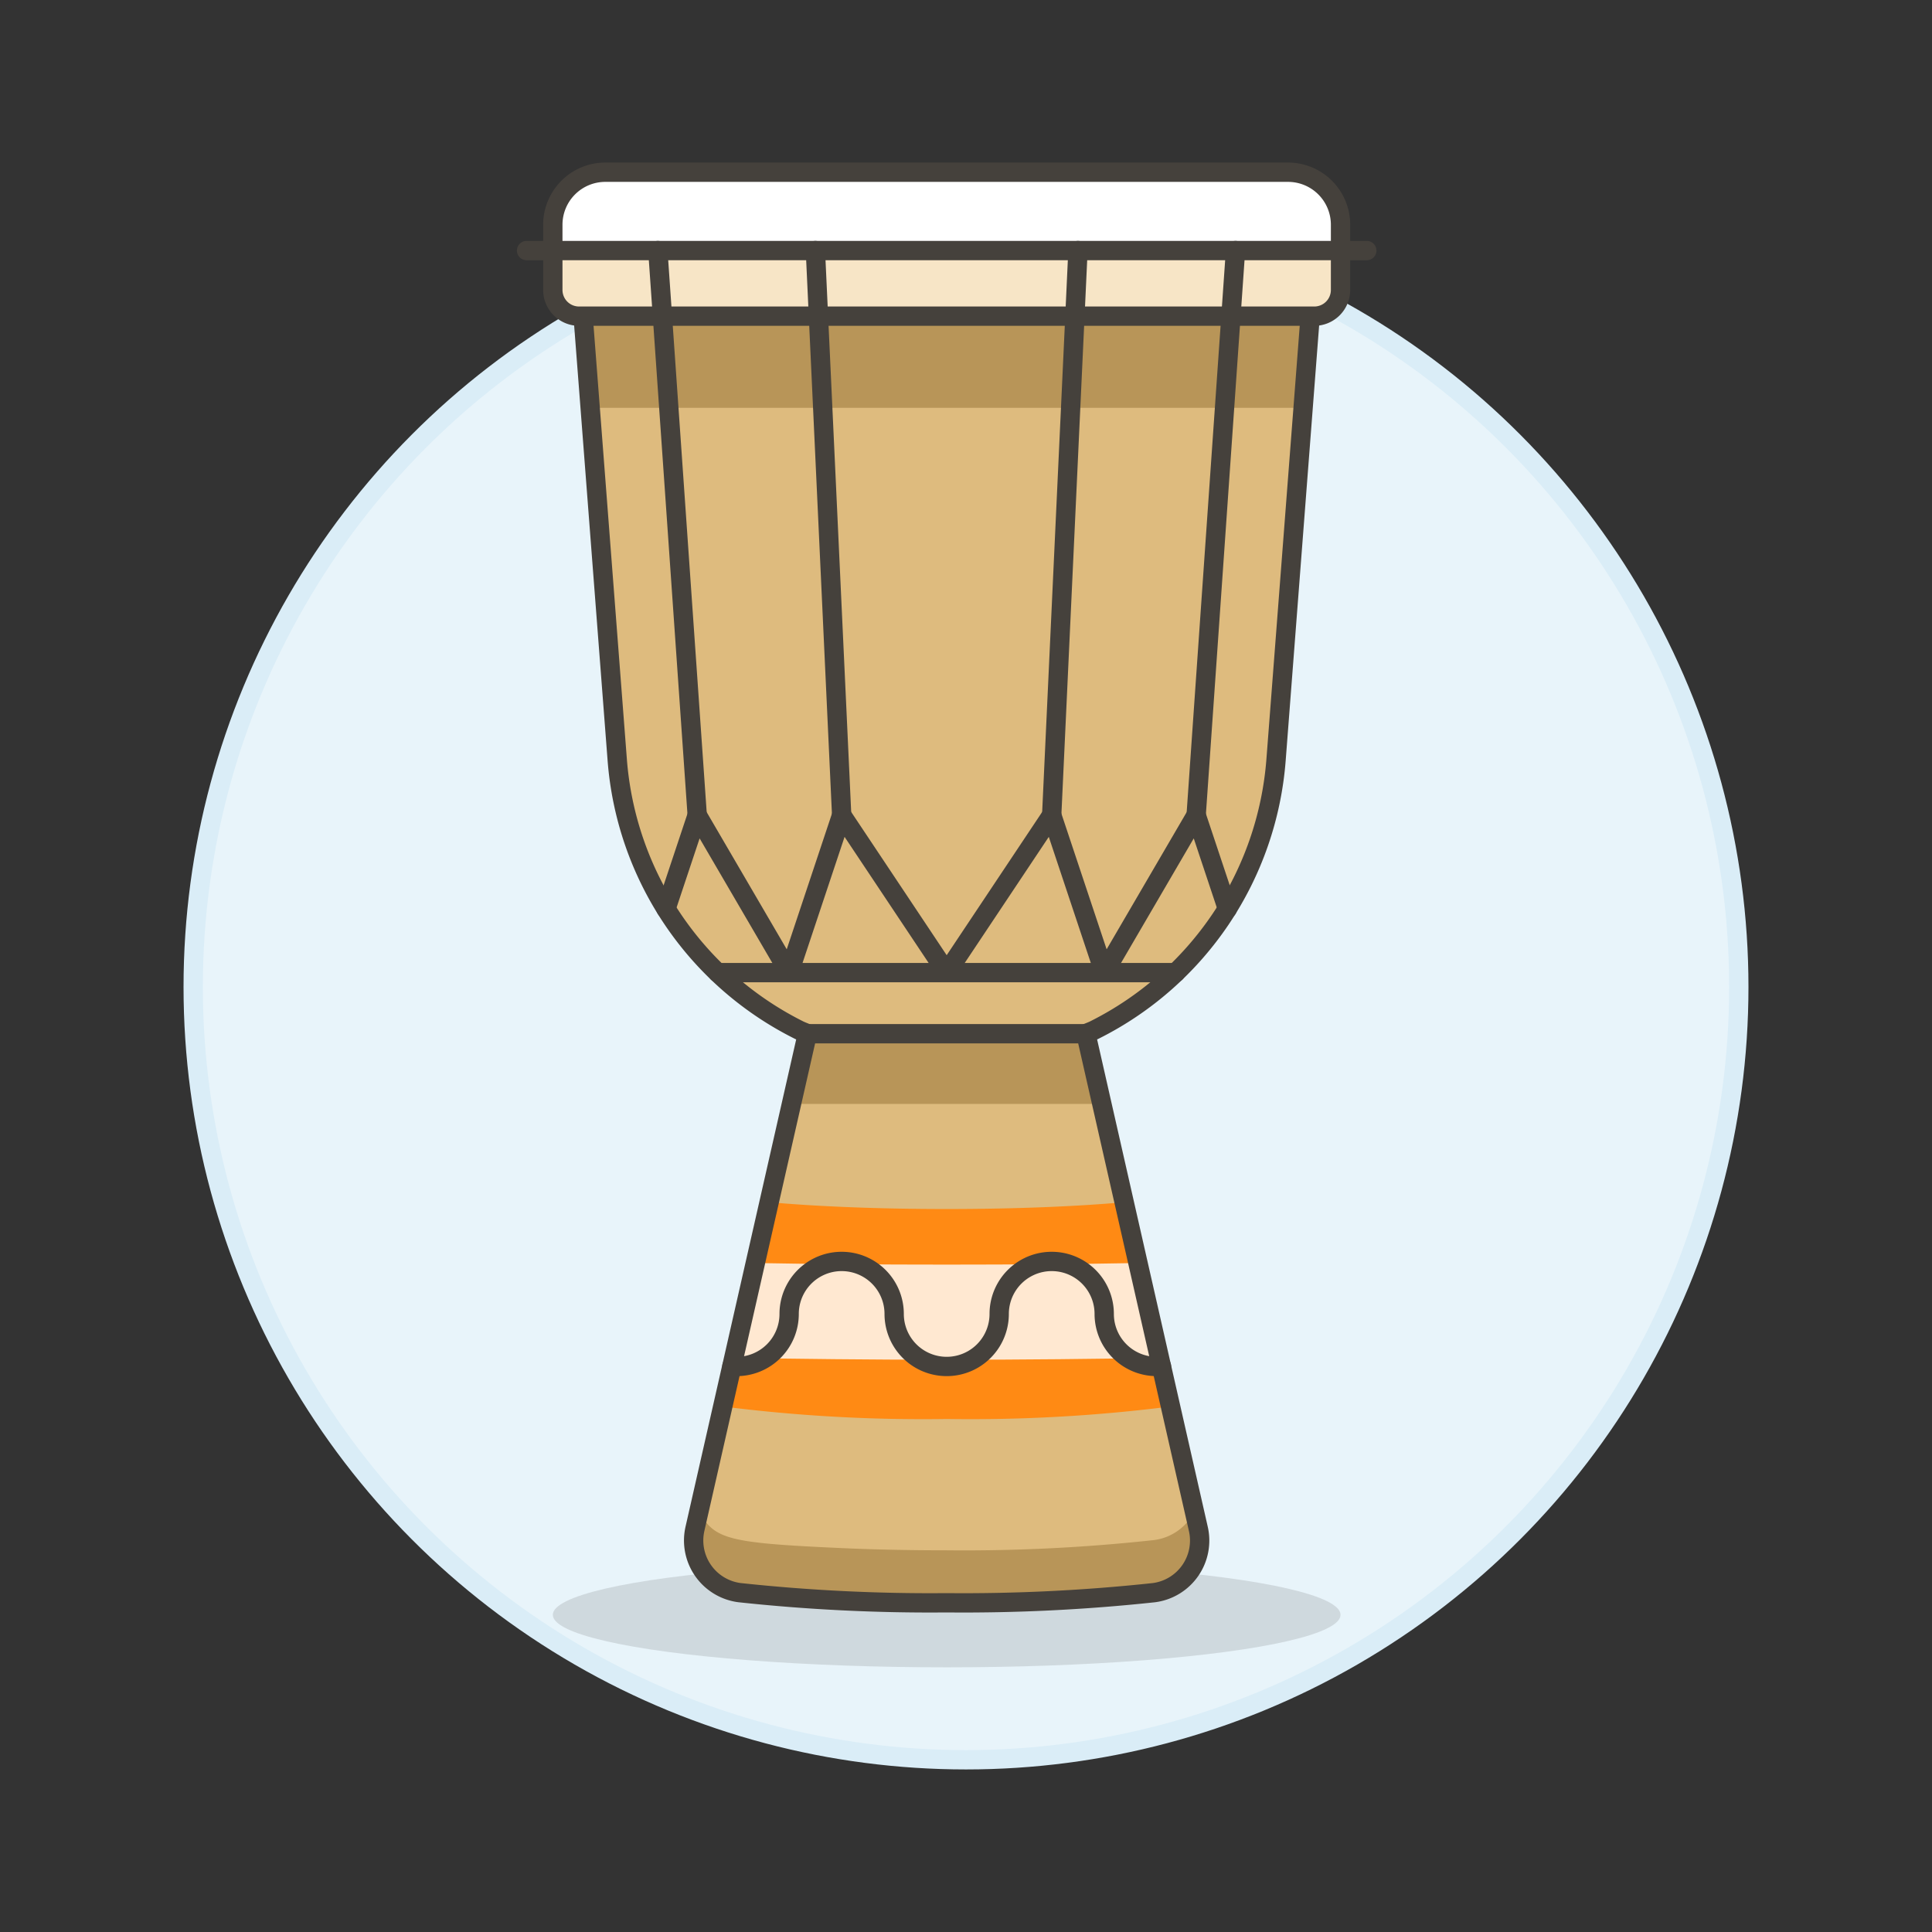 <svg xmlns="http://www.w3.org/2000/svg" viewBox="0 0 100 100"><rect x="0" y="0" width="100" height="100" fill="#333333" stroke="none"/><g class="nc-icon-wrapper"><defs/><circle class="a" cx="50" cy="51.086" r="40" fill="#e8f4fa" stroke="#daedf7" stroke-miterlimit="10"/><ellipse class="b" cx="49" cy="83.583" rx="20.386" ry="2.718" fill="#45413c" opacity="0.15"/><path class="c" d="M56.648 53.313a17.1 17.1 0 0 0 9.4-13.984l1.975-25.682h-38.05l1.975 25.682a17.1 17.1 0 0 0 9.4 13.984c.145.073.3.122.443.191l-5.821 25.63a2.723 2.723 0 0 0 2.3 3.3A92.273 92.273 0 0 0 49 82.96a92.273 92.273 0 0 0 10.726-.524 2.719 2.719 0 0 0 2.3-3.3L56.205 53.5c.147-.065.295-.114.443-.187z" style="" fill="#debb7e"/><path class="d" d="M56.205 53.504h-14.41l-.826 3.634h16.062l-.826-3.634z" style="" fill="#b89558"/><path class="d" d="M30.547 21.109h36.906l.574-7.462H29.973l.574 7.462z" style="" fill="#b89558"/><path class="d" d="M61.824 78.227l.206.907a2.719 2.719 0 0 1-2.3 3.3A92.273 92.273 0 0 1 49 82.96a92.273 92.273 0 0 1-10.726-.524 2.723 2.723 0 0 1-2.3-3.3l.206-.907c.79 1.428 1.442 1.632 7.224 1.893 1.7.081 3.6.122 5.6.122a90.189 90.189 0 0 0 10.723-.53 2.722 2.722 0 0 0 2.097-1.487z" style="" fill="#b89558"/><path class="e" d="M37.411 72.8A81.963 81.963 0 0 0 49 73.447a81.963 81.963 0 0 0 11.589-.647l-2.4-10.574c-2.419.217-5.64.353-9.187.353s-6.766-.136-9.185-.353" style="" fill="#ff8a14"/><path class="f" d="M37.982 70.28c3.2.054 6.964.1 11.018.1s7.822-.042 11.018-.1L58.9 65.374c-2.935.054-6.3.082-9.9.082s-6.966-.028-9.9-.082z" style="" fill="#ffe8d1"/><path class="g" d="M56.648 53.313a17.1 17.1 0 0 0 9.4-13.984l1.975-25.682h-38.05l1.975 25.682a17.1 17.1 0 0 0 9.4 13.984c.145.073.3.122.443.191l-5.821 25.63a2.723 2.723 0 0 0 2.3 3.3A92.273 92.273 0 0 0 49 82.96a92.273 92.273 0 0 0 10.726-.524 2.719 2.719 0 0 0 2.3-3.3L56.205 53.5c.147-.065.295-.114.443-.187z" fill="none" stroke="#45413c" stroke-linecap="round" stroke-linejoin="round"/><path class="g" d="M37.144 50.342h23.712" fill="none" stroke="#45413c" stroke-linecap="round" stroke-linejoin="round"/><path class="g" d="M40.846 50.342l2.718-8.154L49 50.342" fill="none" stroke="#45413c" stroke-linecap="round" stroke-linejoin="round"/><path class="g" d="M34.471 47.038l1.616-4.85 4.759 8.154" fill="none" stroke="#45413c" stroke-linecap="round" stroke-linejoin="round"/><path class="g" d="M49 50.342l5.436-8.154 2.718 8.154" fill="none" stroke="#45413c" stroke-linecap="round" stroke-linejoin="round"/><path class="g" d="M57.154 50.342l4.759-8.154 1.616 4.85" fill="none" stroke="#45413c" stroke-linecap="round" stroke-linejoin="round"/><path class="g" d="M37.885 70.718c.08.007.161.011.242.011a2.719 2.719 0 0 0 2.719-2.719 2.718 2.718 0 1 1 5.436 0 2.718 2.718 0 1 0 5.436 0 2.718 2.718 0 1 1 5.436 0 2.719 2.719 0 0 0 2.963 2.708" fill="none" stroke="#45413c" stroke-linecap="round" stroke-linejoin="round"/><path class="h" d="M41.795 53.504h14.41" stroke="#45413c" stroke-linecap="round" stroke-linejoin="round" fill="#87898c"/><path class="i" d="M69.386 15.006a1.358 1.358 0 0 1-1.359 1.359H29.973a1.358 1.358 0 0 1-1.359-1.359v-3.374a2.718 2.718 0 0 1 2.718-2.718h35.336a2.718 2.718 0 0 1 2.718 2.718z" style="" fill="#fff"/><path class="j" d="M69.386 12.969v2.037a1.362 1.362 0 0 1-1.359 1.359H29.973a1.362 1.362 0 0 1-1.359-1.359v-2.037z" style="" fill="#f7e5c6"/><path class="g" d="M69.386 15.006a1.358 1.358 0 0 1-1.359 1.359H29.973a1.358 1.358 0 0 1-1.359-1.359v-3.374a2.718 2.718 0 0 1 2.718-2.718h35.336a2.718 2.718 0 0 1 2.718 2.718z" fill="none" stroke="#45413c" stroke-linecap="round" stroke-linejoin="round"/><path class="g" d="M27.255 12.969h43.49" fill="none" stroke="#45413c" stroke-linecap="round" stroke-linejoin="round"/><path class="g" d="M42.205 12.969l1.359 29.219" fill="none" stroke="#45413c" stroke-linecap="round" stroke-linejoin="round"/><path class="g" d="M34.05 12.969l2.037 29.219" fill="none" stroke="#45413c" stroke-linecap="round" stroke-linejoin="round"/><path class="g" d="M55.795 12.969l-1.359 29.219" fill="none" stroke="#45413c" stroke-linecap="round" stroke-linejoin="round"/><path class="g" d="M63.95 12.969l-2.037 29.219" fill="none" stroke="#45413c" stroke-linecap="round" stroke-linejoin="round"/></g></svg>